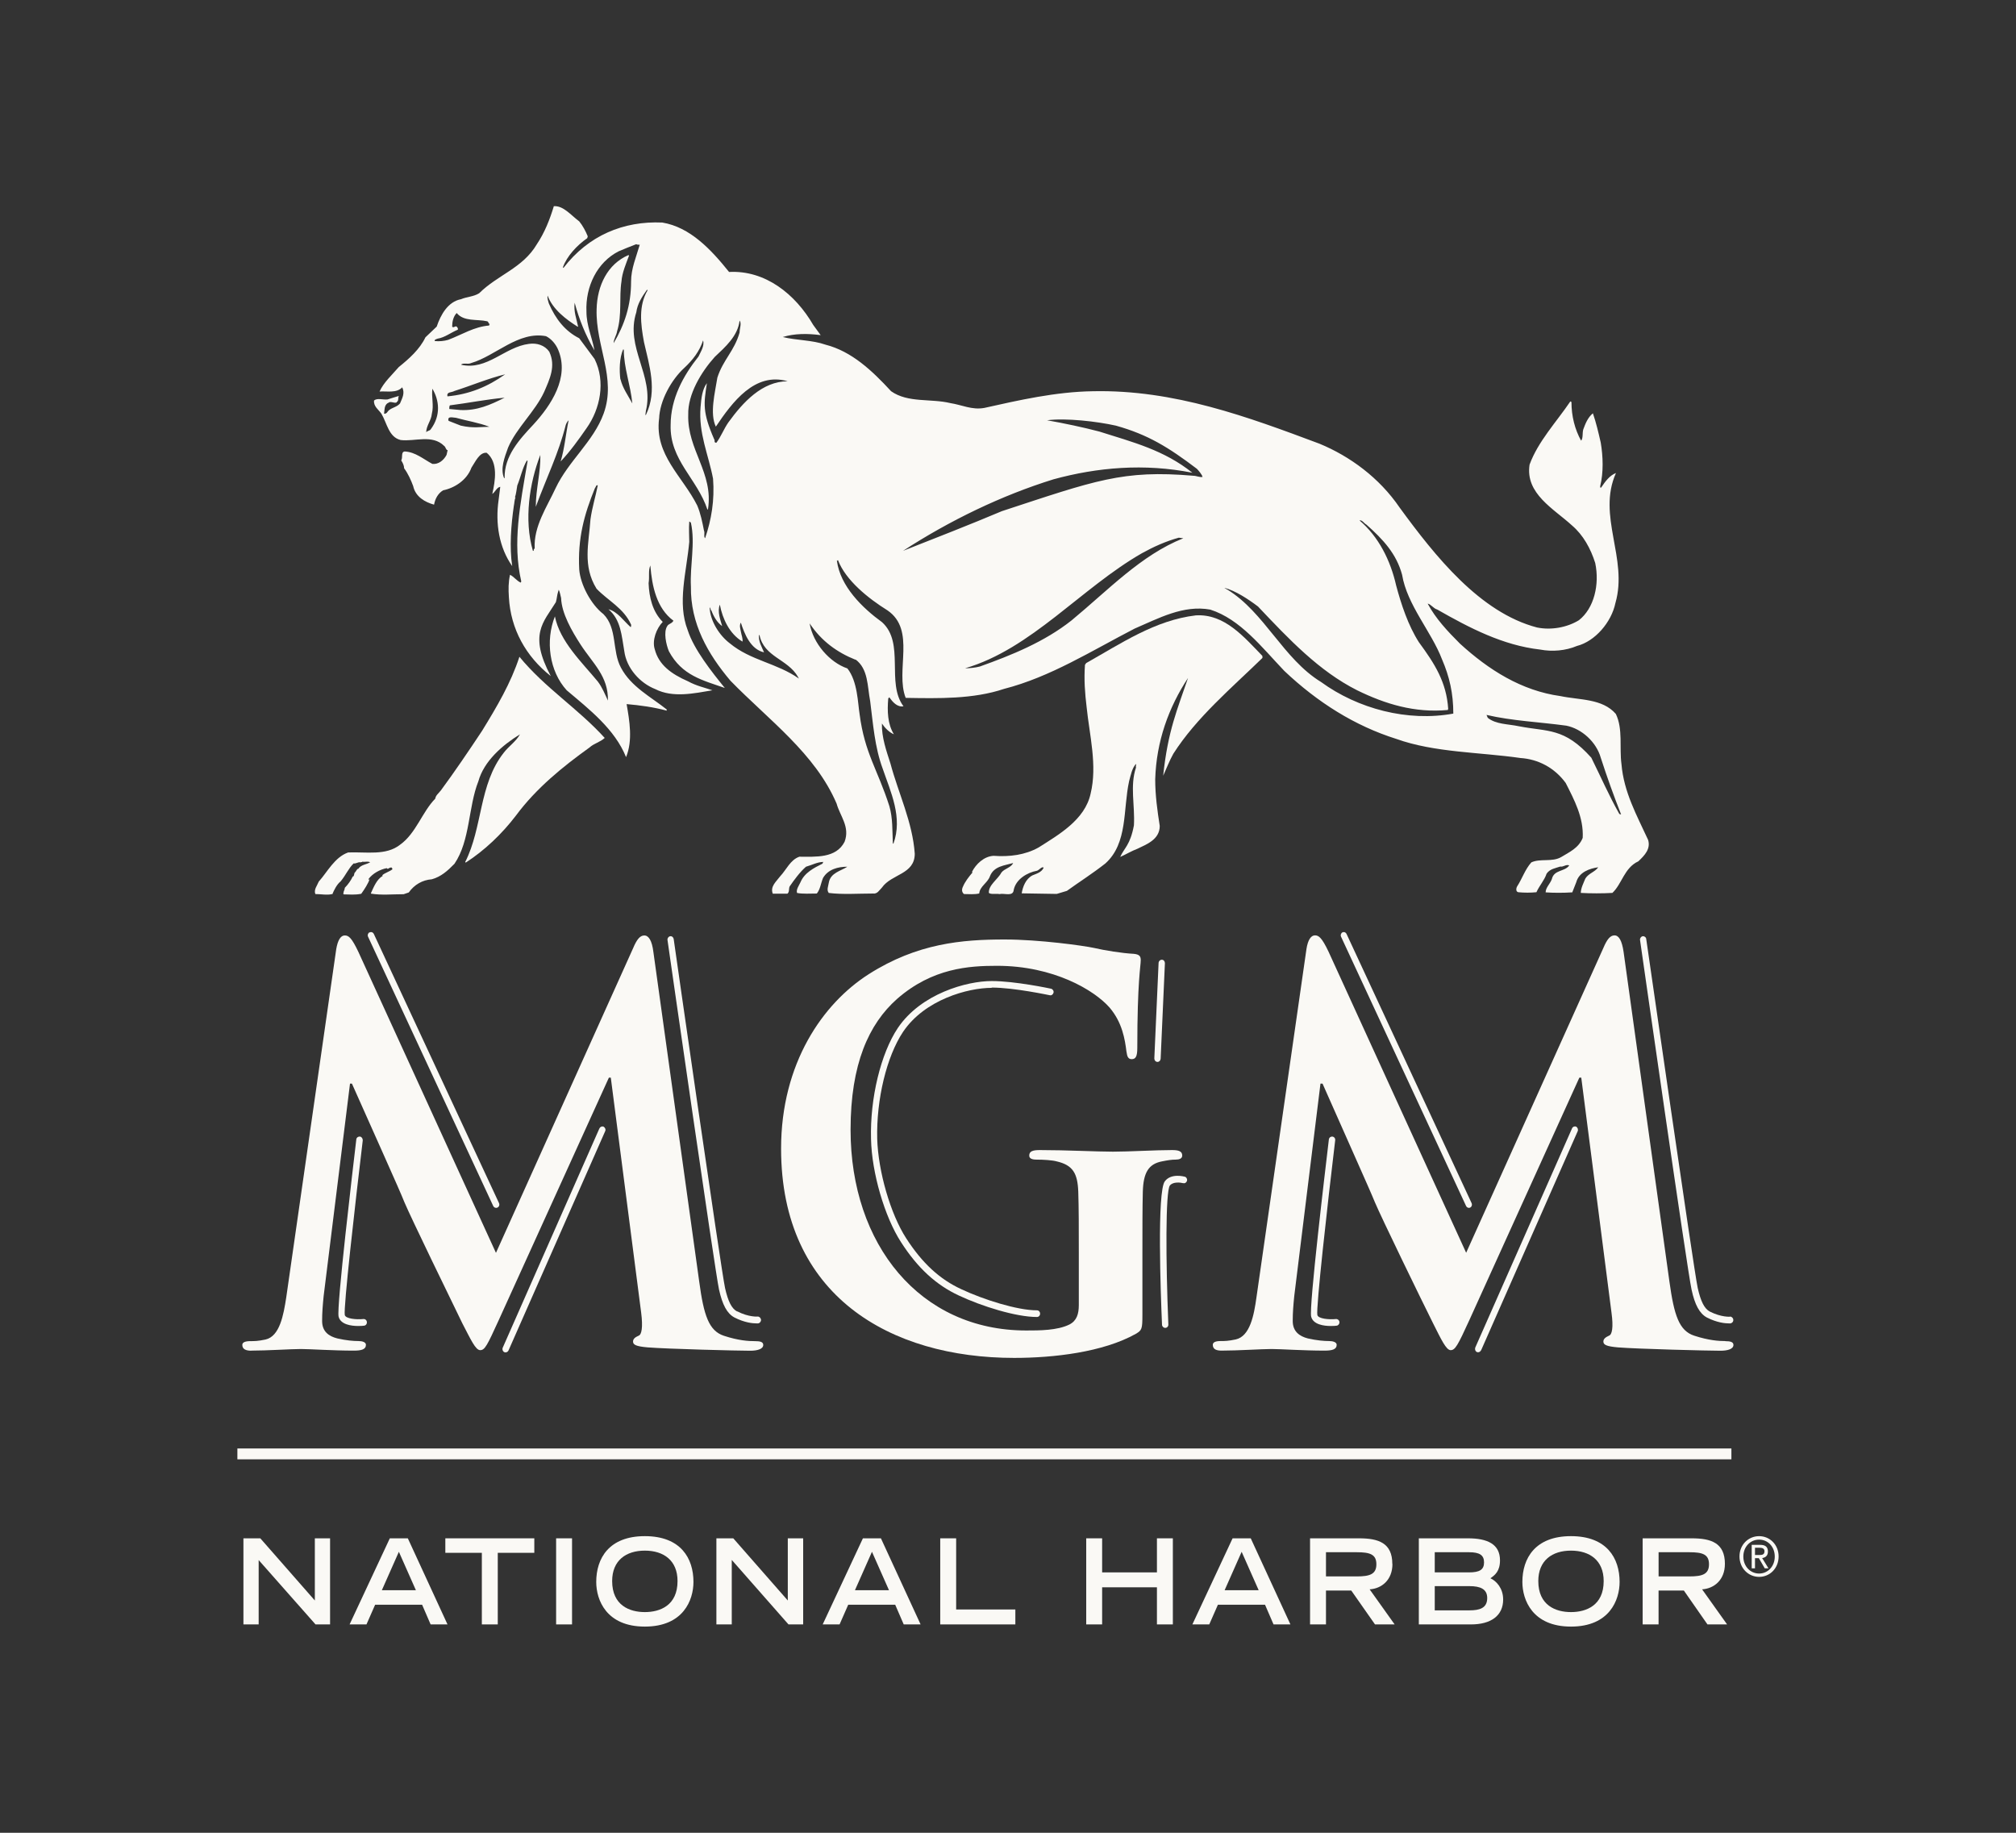 <?xml version="1.0" encoding="UTF-8"?>
<svg id="Layer_1" xmlns="http://www.w3.org/2000/svg" width="88" height="80" version="1.1" viewBox="0 0 88 80">
  <rect x="0" y="0" width="88" height="80" fill="#333333" stroke="none"/>
  <!-- Generator: Adobe Illustrator 29.1.0, SVG Export Plug-In . SVG Version: 2.1.0 Build 142)  -->
  <path d="M13.743,69.861l-2.38-2.714h-.737v3.758h.665v-2.809l2.482,2.809h.635v-3.758h-.665v2.714Z" style="fill: #faf9f5;"/>
  <path d="M17.016,67.147l-1.756,3.758h.737l.378-.86h2.05l.372.86h.737l-1.732-3.758h-.797.012ZM16.668,69.412l.743-1.677.743,1.677h-1.487Z" style="fill: #faf9f5;"/>
  <path d="M19.438,67.78h1.595v3.125h.695v-3.125h1.595v-.633h-3.884v.633Z" style="fill: #faf9f5;"/>
  <path d="M24.97,67.147h-.695v3.758h.695v-3.758Z" style="fill: #faf9f5;"/>
  <path d="M28.148,67.052c-1.571,0-2.122.974-2.122,1.999,0,.784.438,1.949,2.122,1.949s2.122-1.164,2.122-1.949c0-1.031-.552-1.999-2.122-1.999ZM28.148,70.367c-.665,0-1.427-.291-1.427-1.354,0-.905.611-1.329,1.427-1.329s1.427.424,1.427,1.329c0,1.063-.761,1.354-1.427,1.354Z" style="fill: #faf9f5;"/>
  <path d="M34.388,69.861l-2.38-2.714h-.737v3.758h.671v-2.815l2.476,2.815h.641v-3.758h-.671v2.714Z" style="fill: #faf9f5;"/>
  <path d="M37.667,67.147l-1.756,3.758h.737l.378-.86h2.05l.372.86h.737l-1.732-3.758h-.791.006ZM37.319,69.412l.743-1.677.743,1.677h-1.487Z" style="fill: #faf9f5;"/>
  <path d="M41.737,67.147h-.695v3.758h3.279v-.652h-2.584v-3.106Z" style="fill: #faf9f5;"/>
  <path d="M50.501,68.634h-2.392v-1.487h-.695v3.758h.695v-1.62h2.392v1.62h.695v-3.758h-.695v1.487Z" style="fill: #faf9f5;"/>
  <path d="M53.804,67.147l-1.756,3.758h.737l.378-.86h2.056l.372.86h.737l-1.732-3.758h-.791ZM53.456,69.412l.743-1.677.743,1.677h-1.487Z" style="fill: #faf9f5;"/>
  <path d="M60.776,68.267c0-.924-.612-1.12-1.451-1.12h-2.14v3.758h.695v-1.48h1.103l1.037,1.48h.857l-1.091-1.531c.528-.032.995-.411.995-1.107h-.006ZM57.88,68.817v-1.063h1.343c.57,0,.857.089.857.525s-.288.531-.857.531h-1.343v.006Z" style="fill: #faf9f5;"/>
  <path d="M65.062,68.887c.192-.133.414-.304.414-.778,0-.715-.558-.962-1.397-.962h-2.146v3.758h2.278c.869,0,1.403-.38,1.403-1.088,0-.493-.3-.81-.552-.924v-.006ZM62.628,67.754h1.493c.456,0,.659.12.659.443s-.198.437-.659.437h-1.493v-.879ZM64.145,70.291h-1.517v-1.057h1.517c.474,0,.773.127.773.519,0,.443-.336.538-.773.538Z" style="fill: #faf9f5;"/>
  <path d="M68.575,67.052c-1.571,0-2.122.974-2.122,1.999,0,.784.438,1.949,2.122,1.949s2.122-1.164,2.122-1.949c0-1.031-.552-1.999-2.122-1.999ZM68.575,70.367c-.665,0-1.427-.291-1.427-1.354,0-.905.611-1.329,1.427-1.329s1.427.424,1.427,1.329c0,1.063-.761,1.354-1.427,1.354Z" style="fill: #faf9f5;"/>
  <path d="M75.294,68.267c0-.924-.605-1.12-1.451-1.12h-2.14v3.758h.695v-1.48h1.103l1.031,1.48h.857l-1.091-1.531c.522-.032.995-.411.995-1.107ZM72.399,68.817v-1.063h1.343c.57,0,.857.089.857.525s-.288.531-.857.531h-1.343v.006Z" style="fill: #faf9f5;"/>
  <path d="M77.171,67.723c0-.203-.114-.291-.336-.291h-.372v1.025h.144v-.443h.168l.258.443h.162l-.276-.449c.144-.019.252-.101.252-.285ZM76.607,67.875v-.316h.204c.102,0,.21.025.21.152,0,.158-.114.164-.234.164h-.18Z" style="fill: #faf9f5;"/>
  <path d="M76.787,67.052c-.468,0-.857.373-.857.886s.39.892.857.892.851-.373.851-.892-.39-.886-.851-.886ZM76.787,68.684c-.384,0-.689-.316-.689-.74s.3-.74.689-.74.683.316.683.74-.3.74-.683.74Z" style="fill: #faf9f5;"/>
  <path d="M75.576,63.225H10.362v.474h65.215v-.474Z" style="fill: #faf9f5;"/>
  <path d="M10.955,58.954c.701,0,1.762-.07,2.182-.07.39,0,1.385.07,2.308.07.33,0,.528-.051.528-.253,0-.114-.15-.165-.33-.165-.216,0-.528-.025-.917-.114-.378-.095-.665-.304-.665-.759,0-.367.024-.664.066-1.088l1.151-9.275h.084c.773,1.746,2.098,4.675,2.29,5.175.27.645,2.008,4.22,2.53,5.289.366.702.575,1.17.779,1.17s.306-.209.809-1.31l4.808-10.584h.084l1.325,10.255c.084.652.018.962-.108,1.006-.156.07-.246.139-.246.259,0,.139.132.209.641.253.887.07,3.92.146,4.472.146.306,0,.57-.07.57-.253,0-.139-.15-.165-.354-.165-.288,0-.725-.025-1.361-.234-.659-.215-.881-.892-1.079-2.36l-2.002-14.399c-.06-.487-.204-.715-.396-.715s-.33.183-.486.55l-5.989,13.304-6.007-13.14c-.288-.607-.42-.715-.593-.715-.18,0-.306.209-.372.595l-2.182,15.202c-.12.784-.288,1.702-.905,1.841-.33.07-.486.07-.659.07-.222,0-.354.051-.354.165,0,.202.18.253.396.253l-.018-.006Z" style="fill: #faf9f5;"/>
  <path d="M49.176,45.928c.024.177.066.304.222.304.18,0,.246-.127.246-.493,0-2.91.15-3.562.15-3.827,0-.158-.042-.253-.306-.278-.509-.025-1.283-.152-1.744-.259-.438-.095-2.374-.367-3.896-.367-1.846,0-3.807.165-5.923,1.512-2.008,1.278-3.83,3.891-3.83,7.617,0,6.44,4.778,9.135,10.173,9.135,1.72,0,3.878-.247,5.311-1.05.264-.158.288-.203.288-.835v-2.569c0-1.164,0-2.1.018-2.803.024-.816.24-1.208.839-1.322.258-.051.42-.076.593-.076.156,0,.288-.044.288-.177,0-.19-.156-.24-.444-.24-.731,0-1.888.07-2.578.07s-2.05-.07-3.195-.07c-.306,0-.461.051-.461.24,0,.133.126.177.324.177.306,0,.689.025.869.076.719.164.917.531.947,1.322.024.702.024,1.594.024,2.752v2.195c0,.392-.09.69-.414.854-.527.259-1.307.259-1.882.259-4.64,0-7.667-3.752-7.667-8.762,0-2.872.797-4.618,2.032-5.713,1.541-1.348,3.147-1.443,4.358-1.443,2.482,0,4.25,1.069,4.91,1.816.563.658.677,1.398.743,1.936l.006.019Z" style="fill: #faf9f5;"/>
  <path d="M75.318,58.537c-.282,0-.719-.025-1.361-.234-.665-.215-.881-.892-1.085-2.36l-2.002-14.399c-.072-.487-.204-.715-.396-.715s-.33.183-.486.55l-5.989,13.304-6.006-13.14c-.288-.607-.426-.715-.593-.715-.18,0-.312.209-.372.595l-2.182,15.202c-.108.784-.282,1.702-.905,1.841-.33.07-.486.07-.659.07-.216,0-.342.051-.342.165,0,.202.168.253.384.253.707,0,1.762-.07,2.182-.07.396,0,1.391.07,2.308.07.336,0,.533-.051.533-.253,0-.114-.156-.165-.336-.165-.216,0-.528-.025-.923-.114-.366-.095-.659-.304-.659-.759,0-.367.024-.664.066-1.088l1.145-9.275h.09c.767,1.746,2.086,4.675,2.284,5.175.27.645,2.008,4.22,2.542,5.289.354.702.57,1.17.767,1.17s.312-.209.815-1.31l4.802-10.584h.084l1.319,10.255c.09.652.024.962-.108,1.006-.15.07-.246.139-.246.259,0,.139.132.209.635.253.881.07,3.927.146,4.472.146.312,0,.57-.07.57-.253,0-.139-.156-.164-.354-.164l.006-.006Z" style="fill: #faf9f5;"/>
  <path d="M16.128,40.696c-.066.032-.096.127-.06.196l5.461,11.748c.024.051.072.082.126.082.018,0,.042,0,.06-.013.072-.032.102-.12.066-.196l-5.461-11.742c-.036-.076-.114-.108-.186-.07l-.006-.006Z" style="fill: #faf9f5;"/>
  <path d="M32.176,57.246c-.24-.127-.396-.443-.527-1.025-.174-.797-2.224-15.089-2.242-15.234-.012-.076-.078-.133-.156-.12-.072.013-.126.089-.114.165.084.588,2.074,14.45,2.248,15.253.15.677.354,1.05.671,1.221.444.228.797.259.959.259h.078c.078-.013.132-.082.126-.164-.012-.076-.078-.139-.144-.133-.006,0-.39.032-.893-.228l-.006.006Z" style="fill: #faf9f5;"/>
  <path d="M43.284,43.107c.989,0,2.524.335,2.542.335.072.019.144-.038.162-.114.018-.076-.036-.152-.108-.171-.06-.013-1.577-.335-2.59-.335-1.091,0-3.087.55-4.1,2.05-.743,1.113-1.217,3.062-1.169,4.846.03,1.468.593,3.397,1.307,4.498.725,1.132,1.535,1.873,2.53,2.334.995.468,2.488.936,3.405.936.078,0,.138-.063.138-.145s-.06-.146-.138-.146c-.869,0-2.344-.474-3.291-.917-.953-.437-1.714-1.139-2.416-2.227-.689-1.063-1.223-2.929-1.265-4.34-.042-1.727.414-3.6,1.127-4.669.947-1.411,2.835-1.923,3.872-1.923l-.006-.013Z" style="fill: #faf9f5;"/>
  <path d="M50.525,46.352c.072,0,.132-.057.138-.139l.186-4.169c0-.082-.054-.152-.132-.152s-.138.057-.144.139l-.186,4.169c0,.082.054.146.132.152h.006Z" style="fill: #faf9f5;"/>
  <path d="M51.646,51.641c.078.025.144-.025.168-.101.018-.076-.024-.158-.096-.177-.024-.006-.593-.164-.869.196-.348.43-.186,4.903-.126,6.263,0,.076.066.139.138.139h.006c.078,0,.138-.07.132-.152-.114-2.771-.126-5.795.066-6.061.138-.177.474-.133.587-.101l-.006-.006Z" style="fill: #faf9f5;"/>
  <path d="M15.709,49.61c-.072-.006-.15.044-.156.127-.144,1.221-.869,7.332-.773,7.731.084.348.551.411.857.411.114,0,.21-.006.252-.013.078-.006.132-.076.126-.158-.006-.082-.072-.139-.15-.133-.318.032-.779-.013-.815-.177-.06-.316.438-4.732.785-7.623,0-.082-.048-.152-.12-.164h-.006Z" style="fill: #faf9f5;"/>
  <path d="M26.164,49.256l-4.22,9.572c-.03.076,0,.158.066.19.018.013.036.013.06.013.048,0,.102-.032.126-.082l4.22-9.572c.036-.07,0-.158-.066-.196-.066-.032-.15,0-.18.07l-.006.006Z" style="fill: #faf9f5;"/>
  <path d="M58.6,40.696c-.066.032-.096.127-.06.196l5.455,11.748c.024.051.072.082.12.082.018,0,.042,0,.06-.013.066-.032.096-.12.06-.196l-5.455-11.742c-.036-.076-.114-.108-.186-.07l.006-.006Z" style="fill: #faf9f5;"/>
  <path d="M75.522,57.474s-.384.032-.893-.228c-.234-.127-.39-.443-.522-1.025-.174-.797-2.224-15.089-2.248-15.234-.006-.076-.084-.133-.156-.12-.072.013-.126.089-.114.165.084.588,2.068,14.45,2.248,15.253.144.677.354,1.05.665,1.221.444.228.803.259.959.259h.078c.072-.013.132-.082.12-.164-.006-.076-.078-.139-.15-.133l.012.006Z" style="fill: #faf9f5;"/>
  <path d="M58.162,49.61c-.078-.006-.144.044-.156.127-.144,1.221-.875,7.332-.773,7.731.084.348.552.411.857.411.114,0,.21-.006.252-.013.072-.006.132-.076.126-.158-.006-.082-.078-.139-.15-.133-.318.032-.779-.013-.815-.177-.06-.316.432-4.732.779-7.623.012-.082-.042-.152-.12-.164Z" style="fill: #faf9f5;"/>
  <path d="M64.648,58.948l4.22-9.572c.03-.07,0-.158-.066-.196-.066-.032-.15,0-.18.07l-4.226,9.572c-.024.076,0,.158.066.19.018.013.042.013.06.013.048,0,.102-.032.12-.082l.006.006Z" style="fill: #faf9f5;"/>
  <path d="M16.944,17.592c.102-.108.246.025.372-.025v-.025c.096-.025.048-.183.096-.259-.168.051-.342.101-.492.152-.198.025-.468-.076-.593.051-.024.259.198.392.324.576.246.418.318,1.019.839,1.145.617.076,1.379-.259,1.9.259.072.051.072.183.15.183l-.048.209c-.126.234-.348.418-.617.392-.396-.209-.737-.519-1.211-.544-.174.025-.072.259-.15.392.072.108.126.234.126.342.174.234.3.519.396.778.102.468.516.702.911.81.048-.259.174-.493.396-.626.498-.101,1.037-.443,1.235-.987.174-.259.348-.677.665-.652.516.418.372,1.246.246,1.797.126-.082.198-.291.348-.31l-.072.569c-.15,1.044.024,2.081.593,2.891-.126-.835-.048-1.797.072-2.632.024-.101.024-.259.072-.367h-.024c.054-.152.072-.361.102-.519.15-.367.222-.759.42-1.094l.03.025c-.33,1.936-.665,3.568-.276,5.257l-.024.051c-.174-.076-.294-.259-.468-.342-.072.342-.072.62-.048.987.078,1.379.737,2.575,1.828,3.435-.971-1.822-.324-2.341.222-3.226.048-.158.048-.31.102-.468l.024-.076c.048.101.072.234.102.361.024.677.474,1.449.845,2.024.54.835,1.223,1.392,1.199,2.455-.12-.259-.246-.576-.444-.835-.689-.835-1.654-1.746-1.87-2.84-.42,1.063-.246,2.391.516,3.226.989.835,2.098,1.696,2.59,2.917.3-.727.15-1.588.024-2.315.593.051,1.181.133,1.75.285v-.051c-.689-.55-1.553-.987-1.996-1.822-.396-.728-.15-1.721-.767-2.341-.545-.418-1.007-1.297-1.055-1.949-.072-1.354.216-2.398.683-3.543.048-.051.048-.158.126-.127-.096.493-.246.962-.318,1.48-.072,1.044-.354,2.031.264,3.03.492.519,1.193.848,1.511,1.575,0,.025,0,.101-.024.101-.294-.259-.57-.677-.965-.778.545.468.57,1.145.689,1.822.096.753.689,1.404,1.355,1.664.767.392,1.702.183,2.494.051-.372-.127-.695-.19-1.067-.392-.737-.323-1.277-.721-1.451-1.398-.126-.386.072-.911.348-1.196-.444-.443-.593-1.069-.617-1.689.048-.285-.024-.544.078-.778v.025c.072.886.27,1.847,1.007,2.391-.072.133-.222.133-.27.234-.174.259-.048.816.072,1.101.57,1.063,1.481,1.265,2.44,1.601-.57-.702-1.349-1.683-1.618-2.518-.468-1.196-.054-2.531.066-3.859,0-.285-.024-.569,0-.886.024,0,.048.025.072.051.198.886-.048,1.873,0,2.784-.024,1.613.737,2.942,1.726,4.112,1.678,1.721,3.699,3.176,4.634,5.365.15.544.593,1.012.348,1.664-.372.728-1.259.652-1.972.652-.396.133-.57.57-.839.854-.174.234-.444.443-.324.759h.641c.096-.082.048-.209.096-.316.198-.285.444-.626.713-.86.27-.076.498-.209.767-.209-.048.025-.024.051-.048.076-.366.183-.785.392-.959.81-.072.158-.198.316-.15.468.246.05.593.025.863.025.15-.183.174-.443.27-.677.222-.386.665-.493,1.061-.493-.27.183-.737.259-.809.702-.024.158-.102.316,0,.443.617.076,1.283.025,1.924.025.198.025.27-.133.396-.259.42-.601,1.433-.569,1.433-1.48-.096-1.379-.713-2.632-1.061-3.935-.174-.544-.39-1.145-.372-1.746.12.183.324.392.522.468-.276-.443-.294-1.012-.246-1.563l.048-.051c.144.209.348.443.617.392-.767-1.019.072-2.758-.935-3.669-.863-.626-1.822-1.563-1.972-2.682l.024-.025.024.082s-.024-.082,0-.082c.342.886,1.325,1.67,2.158,2.189,1.259.86.33,2.625.797,3.821,1.433.025,2.955.057,4.292-.392,2.026-.519,3.825-1.664,5.701-2.632,1.037-.443,2.122-1.044,3.303-.829,1.307.418,2.242,1.639,3.231,2.676,1.457,1.379,3.081,2.398,4.885,2.967,1.678.601,3.627.576,5.425.835.767.051,1.481.418,1.972,1.088.372.734.791,1.512.743,2.398-.174.443-.593.626-.935.835-.396.234-.911.051-1.307.234-.276.31-.396.702-.617,1.044-.048.076-.072.234.048.259.27.025.522.025.791,0,.126-.285.348-.519.444-.81.144-.209.372-.234.593-.31.15.025.246-.108.396-.051-.198.285-.665.177-.761.601-.078.209-.27.367-.27.576.348.025.767.025,1.163,0l.174-.443c.12-.443.588-.601.959-.652-.144.209-.42.259-.563.493-.072.183-.198.417-.198.626.42.025.959.025,1.379,0,.42-.392.516-1.095,1.133-1.379.276-.259.546-.544.426-.936-.492-1.069-1.061-2.081-1.163-3.309-.096-.702.072-1.537-.246-2.189-.588-.677-1.577-.601-2.416-.778-1.702-.234-3.135-1.145-4.388-2.29-.545-.544-1.061-1.095-1.409-1.746.144.025.246.209.42.259,1.409.803,2.865,1.563,4.49,1.746.521.101,1.115.051,1.607-.158.791-.202,1.505-1.037,1.678-1.873.563-1.955-.815-3.802.024-5.675-.27.101-.468.367-.641.626-.048.051-.048-.025-.048-.051.15-.601.126-1.303.024-1.904-.102-.443-.198-.86-.342-1.278-.222.183-.324.443-.42.702-.048.158,0,.392-.096.493-.27-.493-.42-1.063-.42-1.689l-.048-.025c-.617.911-1.409,1.746-1.78,2.758-.198,1.272,1.061,1.93,1.852,2.657.491.418.815,1.012,1.013,1.638.198.936-.048,1.98-.713,2.499-.515.316-1.211.443-1.828.316-2.488-.652-4.436-3.1-5.995-5.232-.887-1.303-2.17-2.24-3.501-2.79-3.129-1.17-6.336-2.366-9.891-2.29-1.631.025-3.231.392-4.736.728-.539.101-.983-.133-1.481-.209-.863-.209-1.852,0-2.59-.519-.839-.911-1.726-1.74-2.859-2.031-.593-.209-1.259-.183-1.87-.335.515-.158,1.085-.158,1.655-.082l-.324-.443c-.785-1.354-2.098-2.398-3.675-2.315-.791-.987-1.702-1.955-2.913-2.157-1.702-.076-3.231.569-4.316,1.98l-.024-.025c.174-.493.617-.962,1.061-1.272l.024-.082c-.096-.234-.222-.468-.372-.652-.366-.272-.689-.69-1.109-.664-.174.576-.396,1.145-.743,1.664-.617,1.044-1.702,1.329-2.518,2.138-.246.152-.54.152-.791.259-.569.108-.887.677-1.061,1.196l-.492.468c-.246.519-.713.936-1.163,1.297-.294.342-.665.677-.839,1.069.318-.025.737.082.989-.183.126.259,0,.468-.096.702-.15.183-.42.183-.546.367-.024.051-.102.101-.15.076.024-.158,0-.367.174-.468l.006.006ZM68.371,31.675c.665.133,1.307.702,1.505,1.404.27.835.57,1.67.887,2.474l-.078-.025c-.468-.835-.773-1.544-1.223-2.455-1.181-1.322-1.894-1.126-3.165-1.373-.468-.101-.989-.076-1.355-.367l-.054-.127c1.109.259,2.32.31,3.477.468h.006ZM54.925,26.487c1.355,1.43,2.649,2.803,4.316,3.644,1.229.601,2.506.993,3.956.86l.018-.051c-.078-1.17-.588-1.967-1.277-2.904-.468-.728-.773-1.651-.995-2.48-.246-1.094-.767-2.132-1.6-2.841.12-.025.198.133.3.183.737.652,1.313,1.278,1.559,2.189.222,1.329,1.277,2.474,1.744,3.695.324.753.492,1.48.492,2.366-1.996.367-4.166-.209-5.773-1.379-1.655-1.012-2.47-3.043-4.094-4.036-.054-.025-.096-.051-.126-.076.492.133,1.031.487,1.475.822l.006.006ZM46.772,27.082c-1.181.936-2.62,1.518-4.004,2.012-.198.051-.444.076-.641.076,2.883-.835,5.077-3.511,7.721-5.023.515-.285,1.037-.519,1.607-.677l.198.025c-1.846.734-3.273,2.259-4.874,3.581l-.006.006ZM45.993,20.92c1.9-.519,3.956-.702,6.055-.285-1.235-.987-2.578-1.329-4.058-1.797-.689-.183-1.565-.367-2.284-.493.815-.108,2.188.051,3.003.234,1.403.392,2.302.949,3.537,1.885.072.076.222.247.246.354-.126.025-.27-.051-.396-.051-3.087-.266-4.292.209-8.362,1.544-1.391.588-2.937,1.189-4.316,1.733,2.044-1.328,4.31-2.423,6.576-3.125ZM20.115,18.579l-.534-.209c-.072-.234.222-.133.324-.133.468.133.989.209,1.457.392-.396,0-.689.076-1.247-.051ZM19.533,17.301c-.048-.209.174-.158.3-.234.737-.234,1.481-.55,2.218-.728-.767.544-1.565.873-2.518.962ZM20.085,17.896l-.474-.044c0-.051,0-.108.024-.158.791-.101,1.577-.259,2.392-.335-.617.31-1.205.576-1.942.538ZM27.08,16.561c-.048-.367-.048-.949.126-1.316l.024.025c0,.778.294,1.537.372,2.341-.198-.367-.42-.664-.516-1.057l-.006.006ZM37.343,28.784c.563.417.515,1.17.641,1.822.126.987.198,2.005.545,2.942.348,1.019.887,2.138.468,3.283l-.024-.025c-.024-.544,0-1.094-.15-1.613-.515-1.613-1.079-2.309-1.301-4.023-.078-.468-.084-1.43-.533-1.993-.767-.259-1.499-1.088-1.648-1.967.515.778,1.211,1.272,2.002,1.588v-.013ZM34.825,29.537l.048.082c-.959-.677-2.104-.784-3.015-1.537-.444-.335-.857-.962-.881-1.563.048,0,.024.108.078.133.096.259.246.519.468.677-.072-.259-.222-.626-.102-.936.12.62.42,1.272.989,1.613.024-.133-.048-.285-.072-.443-.024-.133-.072-.259,0-.386.15.468.42,1.17,1.013,1.297-.096-.234-.246-.468-.222-.753h.024c.198.962,1.235,1.044,1.678,1.822l-.006-.006ZM28.771,18.276c.024-.784.533-1.702,1.103-2.221.366-.342.665-.728.815-1.196.072.234-.102.493-.198.702-.665.835-1.217,1.841-1.217,2.986-.048,1.537,1.163,2.347,1.607,3.701l.024-.025c.246-1.588-.911-2.587-.863-4.125-.024-.886.57-1.866,1.157-2.518.468-.443,1.007-.911,1.085-1.588.096.133,0,.335,0,.519-.222.803-.725,1.196-.971,1.974-.102.652-.342,1.563-.066,2.138.719-1.069,1.702-2.398,3.135-1.98-1.109,0-1.948.911-2.59,1.797-.198.285-.324.626-.522.886-.126,0-.048-.101-.096-.152-.515-1.183-.456-1.544-.318-2.448-.198.259-.246.652-.276,1.044-.096,1.145.348,2.081.545,3.125.072.936-.072,1.797-.348,2.6-.072-.076,0-.234-.048-.335-.072-.367-.15-.759-.294-1.094-.641-1.278-1.864-2.202-1.666-3.79ZM28.267,12.67c-.396.677-.306,1.461-.156,2.265.222.987.599,2.107.084,3.176h-.024c0-.051.024-.133.024-.183.372-1.537-.917-2.758-.42-4.296.048-.367.246-.677.468-.987l.024.025ZM25.21,14.258h.024c-.072-.361-.198-.652-.15-1.044.198.734.468,1.404.863,2.081-.096-.569-.348-1.069-.348-1.695-.048-1.094.468-2.157,1.409-2.632.246-.101.491-.209.767-.31.024.025.096.025.15.025-.15.525-.378,1.038-.378,1.607,0,1.05-.288,1.885-.761,2.689,0-.183.126-.342.15-.519.222-.702.084-1.493.192-2.176.024-.367.204-.791.33-1.126l-.024-.025c-.911.392-1.367,1.329-1.391,2.366-.048,1.613.875,2.992.306,4.555-.444,1.221-1.529,2.056-2.098,3.258-.372.81-.965,1.664-.911,2.632-.072.025-.024.101-.054.101h-.024c-.396-1.354-.15-2.967.324-4.188.024.728-.198,1.487-.198,2.265.492-1.329.989-2.315,1.307-3.568.024-.076.072-.158.126-.209-.126.601-.174,1.221-.348,1.797.42-.443.791-.962,1.133-1.455.593-.835.839-2.031.348-3.018l-.671-.905c-.617-.31-1.031-.841-1.325-1.518-.024-.101-.078-.209-.054-.342.222.601.815,1.044,1.307,1.354ZM23.837,14.676c.222.108.432.348.534.607.492,1.196-.318,2.41-1.085,3.245-.611.652-1.283,1.379-1.259,2.341h-.024c-.174-.418.024-.911.174-1.329.366-.86,1.181-1.575,1.577-2.436.246-.569.516-1.126.222-1.752-.198-.285-.545-.392-.887-.342-1.061.133-1.822,1.17-2.961.911.072-.101.3,0,.444-.076,1.061-.31,2.056-1.404,3.267-1.17ZM19.096,14.783c.324-.051.569-.259.887-.392.024-.051-.024-.108-.048-.133-.072-.051-.126.076-.198,0,0-.209.048-.443.198-.595.318.386.887.259,1.331.361.072.025.048.108.096.108.048.025-.048.051,0,.076-.665.051-1.181.392-1.798.626-.174.051-.396.076-.593.051,0-.076.072-.076.126-.101ZM18.85,18.061c.096-.367-.024-.728.024-1.094.294.493.384,1.158-.072,1.771-.048.076-.15.057-.198.133,0-.285.222-.519.246-.81Z" style="fill: #faf9f5;"/>
  <path d="M14.504,39.039c.072-.177.198-.437.366-.569.222-.266.348-.576.569-.784.072.025.174-.051.27-.051.024.025.072-.025.102,0v-.025c.126.025.222-.025.348.025-.15.101-.396.101-.516.285-.072,0-.102.133-.15.158-.048.051-.024.183-.096.183-.072.158-.198.342-.348.493,0,.107-.072.158-.048.234h-.024l.024.051c.27,0,.468.032.767-.025.15-.209.3-.443.372-.652l-.048.057v-.057c.174-.234.492-.411.791-.468.048.076.096-.025.174-.025.048-.025.072.051.072.076-.126.101-.324.152-.444.259l.024.025c-.27.158-.396.493-.516.753v.025c.468.076.911.025,1.427.025l.222-.076c.246-.342.593-.544,1.007-.576.396-.108.689-.367.989-.677.689-1.012.599-2.48,1.043-3.6.246-.886,1.055-1.582,1.816-2.05-.174.316-.492.519-.713.81-1.085,1.379-.911,3.252-1.678,4.764l.024.025c.815-.525,1.577-1.246,2.194-2.056.887-1.196,2.044-2.132,3.207-2.967.198-.183.468-.234.665-.418-1.157-1.278-2.614-2.189-3.723-3.543-.372,1.145-.989,2.189-1.631,3.233-.587.886-1.205,1.797-1.798,2.6-.102.133-.222.209-.246.361-.569.576-.839,1.512-1.529,2.005-.617.493-1.481.31-2.272.342-.593.209-.911.86-1.283,1.272-.072.183-.222.342-.15.544.246,0,.516.057.737,0v.013Z" style="fill: #faf9f5;"/>
  <path d="M55.105,28.708v-.076c-.809-.835-1.655-1.847-2.907-1.771-1.774.209-3.255,1.221-4.784,2.081l-.054.076c-.048.652,0,1.246.072,1.847.126,1.227.474,2.55.174,3.777-.246,1.145-1.403,1.797-2.266,2.347-.594.335-1.283.417-1.972.367-.42.025-.767.361-.941.702l.024.025c-.15.177-.324.392-.42.626-.054.108-.054.234.048.316.222,0,.444.025.665-.025.024-.31.372-.468.468-.753.174-.443.641-.468,1.013-.576-.096.209-.372.234-.515.418-.144.285-.57.544-.545.886.096.076.3.025.468.051.198-.051.593.127.617-.183.096-.468.593-.759,1.013-.835.096-.025.222-.209.294-.133-.096.209-.318.26-.491.335-.294.158-.42.493-.468.784l1.529.025.444-.133c.57-.411,1.115-.753,1.679-1.196.989-.886.767-2.366,1.037-3.593.072-.259.126-.569.3-.753.024.051-.024.076,0,.158-.27.803-.042,1.638-.09,2.524-.162.867-.426.987-.599,1.379.246-.108.492-.259.761-.361.372-.183.965-.392.965-.993-.102-.652-.198-1.329-.198-2.031.048-1.664.593-3.151,1.433-4.429-.468,1.379-.881,2.309-1.085,4.27.144-.316.27-.652.444-.962,1.013-1.588,2.566-2.891,3.896-4.188l-.006-.006Z" style="fill: #faf9f5;"/>
</svg>